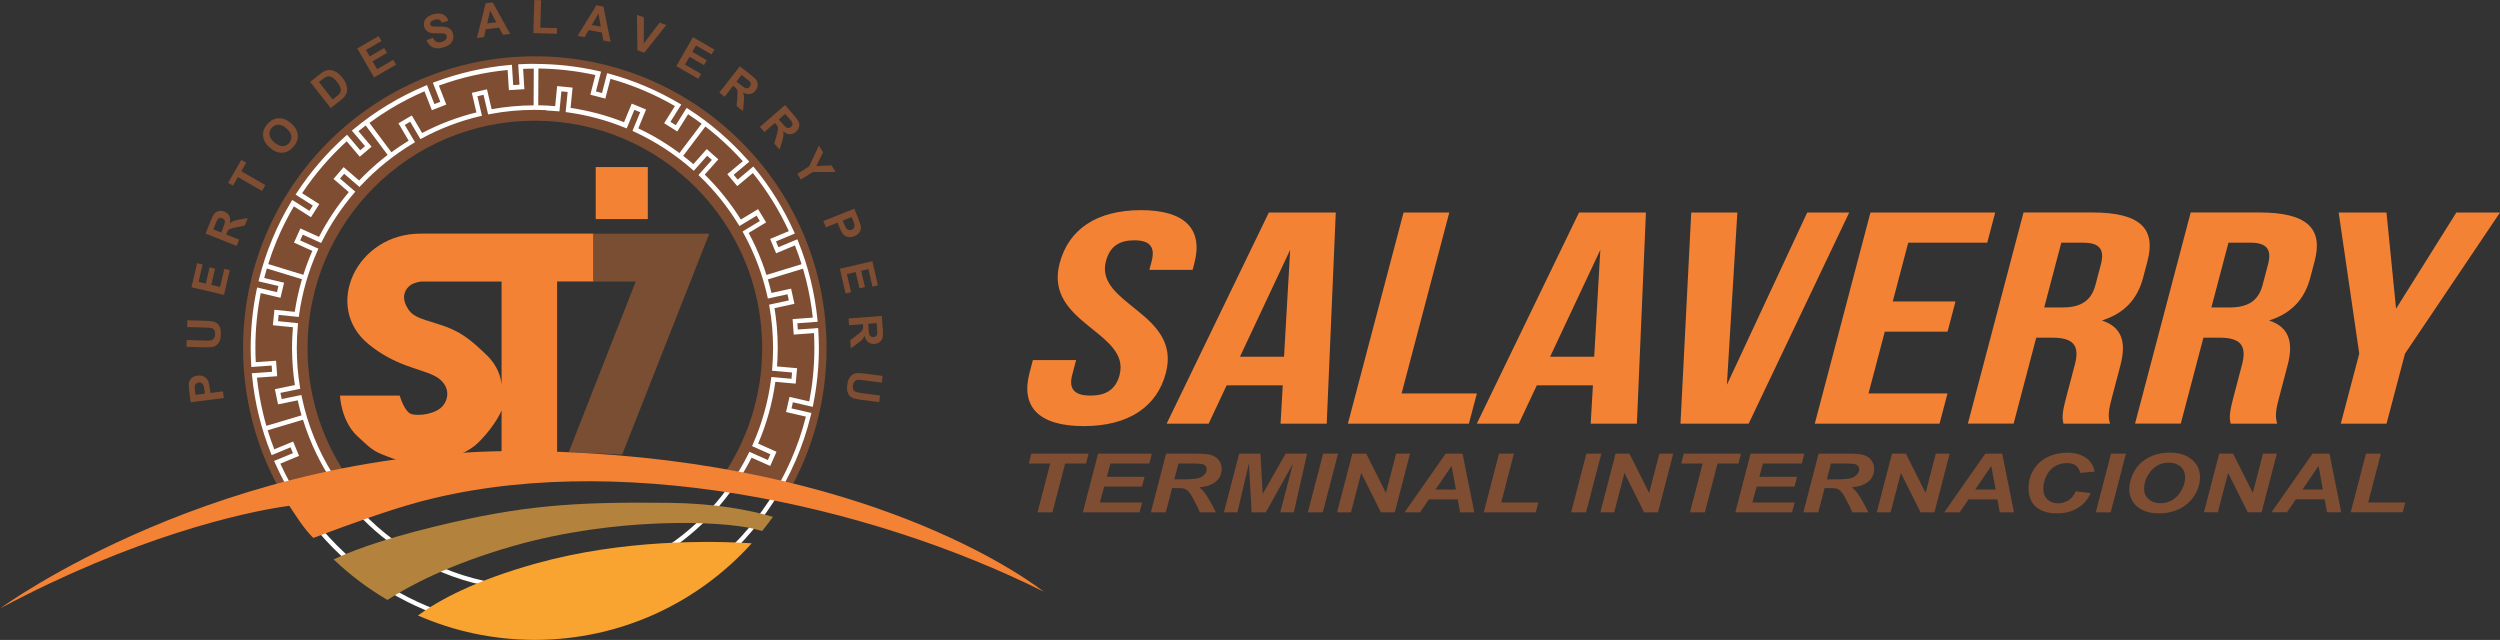 <svg xmlns="http://www.w3.org/2000/svg" xmlns:xlink="http://www.w3.org/1999/xlink" xmlns:xodm="http://www.corel.com/coreldraw/odm/2003" xml:space="preserve" width="30.832mm" height="7.892mm" style="shape-rendering:geometricPrecision; text-rendering:geometricPrecision; image-rendering:optimizeQuality; fill-rule:evenodd; clip-rule:evenodd" viewBox="0 0 587.6 150.4"><rect x="0" y="0" width="587.6" height="150.4" fill="#333333" stroke="none"/> <defs> <style type="text/css"> .fil6 {fill:#F9A431} .fil2 {fill:#F48234} .fil4 {fill:#F48234} .fil5 {fill:#B3823C} .fil0 {fill:#7E4D32} .fil3 {fill:#794E32} .fil1 {fill:#FEFEFE;fill-rule:nonzero} .fil8 {fill:#F48234;fill-rule:nonzero} .fil7 {fill:#7E4D32;fill-rule:nonzero} .fil9 {fill:#7E4D32;fill-rule:nonzero} </style> </defs> <g id="Capa_x0020_1">  <g id="_2644816941216"> <path class="fil0" d="M125.71 13.23c37.87,0 68.57,30.7 68.57,68.57 0,12.28 -3.23,23.81 -8.88,33.77 -4.52,-1.05 -9.93,-2.2 -15.85,-3.22 6.05,-8.66 9.59,-19.19 9.59,-30.55 0,-29.51 -23.92,-53.43 -53.43,-53.43 -29.51,0 -53.43,23.92 -53.43,53.43 0,12.77 4.48,24.5 11.96,33.69 -9.87,1.86 -16.2,3.37 -16.23,3.38 -6.88,-10.69 -10.88,-23.41 -10.88,-37.07 0,-37.87 30.7,-68.57 68.58,-68.57z"></path> <path class="fil1" d="M125.71 15.02c2.55,0 5.08,0.14 7.57,0.42 2.53,0.29 5.01,0.71 7.45,1.27l0.54 0.13 -1.2 4.65 1.43 0.37 1.2 -4.66 0.53 0.14c2.89,0.78 5.71,1.76 8.44,2.92 2.77,1.17 5.43,2.52 7.98,4.03l0.48 0.28 -2.55 4.06 1.26 0.79 2.55 -4.07 0.46 0.3c2.58,1.66 5.03,3.5 7.35,5.49 2.32,2 4.51,4.15 6.54,6.45l0.37 0.42 -3.67 3.07 0.95 1.13 3.67 -3.08 0.35 0.42c1.84,2.25 3.54,4.63 5.08,7.12 1.53,2.47 2.9,5.04 4.1,7.71l0.23 0.51 -4.43 1.85 0.57 1.36 4.44 -1.86 0.21 0.51c1.17,2.9 2.15,5.91 2.91,9 0.75,3.03 1.29,6.15 1.61,9.33l0.06 0.55 -4.78 0.35 0.11 1.47 4.78 -0.35 0.03 0.55c0.04,0.67 0.07,1.35 0.1,2.05 0.02,0.73 0.04,1.42 0.04,2.07 0,2.25 -0.11,4.48 -0.34,6.7 -0.22,2.24 -0.56,4.44 -0.99,6.61l-0.11 0.55 -4.67 -1.08 -0.33 1.44 4.68 1.08 -0.13 0.53c-3.59,14.77 -12.1,27.62 -23.69,36.72 -11.35,8.91 -25.65,14.22 -41.2,14.22 -13.4,0 -25.88,-3.95 -36.34,-10.75 -10.79,-7.01 -19.43,-17.06 -24.7,-28.94l-0.23 -0.51 4.43 -1.83 -0.56 -1.37 -4.44 1.84 -0.2 -0.51c-1.15,-2.89 -2.11,-5.87 -2.85,-8.93 -0.73,-3.01 -1.26,-6.11 -1.56,-9.26l-0.06 -0.55 4.77 -0.34 -0.1 -1.47 -4.78 0.34 -0.03 -0.55c-0.04,-0.63 -0.07,-1.29 -0.09,-1.96 -0.02,-0.7 -0.03,-1.36 -0.03,-1.97 0,-2.32 0.12,-4.61 0.35,-6.89 0.24,-2.3 0.59,-4.56 1.05,-6.78l0.11 -0.55 4.67 1.11 0.34 -1.44 -4.68 -1.11 0.13 -0.53c0.8,-3.21 1.83,-6.33 3.08,-9.33 1.26,-3.05 2.75,-5.99 4.43,-8.79l0.29 -0.48 4.04 2.57 0.79 -1.25 -4.05 -2.57 0.3 -0.46c1.6,-2.45 3.36,-4.78 5.26,-6.99 1.9,-2.21 3.95,-4.3 6.13,-6.25l0.42 -0.37 3.09 3.64 1.13 -0.96 -3.1 -3.65 0.42 -0.35c2.51,-2.08 5.19,-3.99 8,-5.69 2.79,-1.69 5.71,-3.18 8.73,-4.45l0.51 -0.22 1.74 4.47 1.38 -0.54 -1.74 -4.48 0.52 -0.19c2.79,-1.05 5.67,-1.91 8.62,-2.58 2.9,-0.66 5.87,-1.13 8.89,-1.4l0.55 -0.05 0.3 4.77 1.48 -0.09 -0.3 -4.79 0.55 -0.03c0.54,-0.03 1.1,-0.05 1.68,-0.06 0.61,-0.02 1.18,-0.02 1.68,-0.02zm-63.11 85.07l8.27 -2.47c-0.33,-1.16 -0.63,-2.34 -0.89,-3.53l-4.63 0.95 -0.74 -3.57 4.7 -0.97c-0.21,-1.35 -0.37,-2.71 -0.48,-4.08 -0.12,-1.53 -0.19,-3.07 -0.19,-4.62 0,-0.89 0.02,-1.8 0.07,-2.73 0.03,-0.72 0.08,-1.44 0.14,-2.16l-4.71 -0.47 0.36 -3.63 4.78 0.48c0.37,-2.48 0.91,-4.92 1.59,-7.3l0.11 -0.36 -8.26 -2.53c-0.22,0.74 -0.43,1.49 -0.62,2.24l4.67 1.1 -0.84 3.55 -4.64 -1.1c-0.4,2.01 -0.71,4.06 -0.92,6.13 -0.23,2.22 -0.34,4.48 -0.34,6.78 0,0.69 0.01,1.34 0.03,1.94 0.01,0.45 0.03,0.91 0.06,1.38l4.77 -0.34 0.26 3.64 -4.75 0.34c0.31,2.91 0.8,5.77 1.48,8.56 0.22,0.93 0.47,1.85 0.73,2.77zm8.59 -1.43l-8.28 2.47c0.47,1.52 0.99,3.01 1.56,4.47l4.43 -1.83 1.39 3.38 -4.4 1.82c5.21,11.46 13.61,21.15 24.08,27.96 10.29,6.69 22.56,10.57 35.75,10.57 15.29,0 29.36,-5.23 40.53,-13.99 11.26,-8.84 19.56,-21.29 23.17,-35.59l-4.67 -1.08 0.82 -3.56 4.64 1.07c0.38,-1.96 0.67,-3.94 0.87,-5.96 0.22,-2.16 0.33,-4.36 0.33,-6.59 0,-0.72 -0.01,-1.4 -0.03,-2.04 -0.02,-0.48 -0.04,-0.98 -0.06,-1.47l-4.76 0.35 -0.27 -3.64 4.75 -0.35c-0.32,-2.93 -0.83,-5.81 -1.52,-8.62 -0.24,-0.97 -0.5,-1.93 -0.78,-2.88l-8.26 2.52c0.31,1.05 0.59,2.11 0.84,3.18l4.62 -1.01 0.78 3.57 -4.68 1.02c0.24,1.45 0.42,2.92 0.55,4.4 0.14,1.64 0.21,3.3 0.21,4.97 0,0.79 -0.02,1.61 -0.06,2.44 -0.03,0.64 -0.06,1.27 -0.11,1.88l4.72 0.42 -0.33 3.63 -4.78 -0.43c-0.35,2.53 -0.87,5 -1.54,7.4 -0.68,2.45 -1.52,4.82 -2.51,7.12l4.32 1.92 -1.48 3.34 -4.38 -1.95c-4.75,9.36 -12,17.23 -20.87,22.74 -8.73,5.42 -19.02,8.54 -30.04,8.54 -13.61,0 -26.11,-4.77 -35.92,-12.72 -8.67,-7.03 -15.23,-16.55 -18.61,-27.48zm-8.15 -36.6l8.26 2.53c0.61,-1.92 1.31,-3.79 2.11,-5.62l-4.31 -1.95 1.51 -3.33 4.37 1.98c0.97,-1.88 2.04,-3.7 3.21,-5.46 1.17,-1.76 2.44,-3.45 3.79,-5.06l-3.59 -3.1 2.38 -2.77 3.64 3.14c1.73,-1.82 3.58,-3.51 5.52,-5.08 0.39,-0.31 0.78,-0.62 1.18,-0.93l-5.16 -6.92c-0.57,0.43 -1.14,0.88 -1.7,1.34l3.09 3.64 -2.78 2.36 -3.07 -3.62c-1.98,1.81 -3.86,3.74 -5.61,5.78 -1.75,2.03 -3.38,4.18 -4.87,6.42l4.04 2.56 -1.96 3.08 -4.02 -2.55c-1.54,2.61 -2.9,5.34 -4.07,8.16 -0.73,1.76 -1.38,3.55 -1.95,5.38zm23.78 -33.2l5.17 6.92c1.31,-0.96 2.67,-1.87 4.06,-2.72l-2.4 -4.08 3.14 -1.85 2.43 4.13c2.01,-1.06 4.1,-2 6.24,-2.81 2.12,-0.8 4.29,-1.48 6.51,-2.03l-1.07 -4.6 3.56 -0.83 1.09 4.67c1.57,-0.28 3.17,-0.5 4.79,-0.65 1.69,-0.16 3.38,-0.24 5.08,-0.25l0.04 -8.63c-0.51,0 -0.98,0.01 -1.41,0.02 -0.36,0.01 -0.73,0.02 -1.1,0.04l0.3 4.77 -3.64 0.23 -0.3 -4.74c-2.79,0.27 -5.52,0.71 -8.19,1.32 -2.72,0.62 -5.38,1.4 -7.96,2.35l1.74 4.46 -3.4 1.32 -1.73 -4.44c-2.81,1.21 -5.5,2.6 -8.07,4.16 -1.67,1.02 -3.3,2.11 -4.88,3.27zm39.73 -12.75l-0.04 8.63c0.62,0.01 1.24,0.03 1.88,0.06 0.7,0.03 1.4,0.08 2.1,0.14l0.46 -4.71 3.63 0.36 -0.47 4.77c2.18,0.32 4.31,0.77 6.39,1.32 2.11,0.57 4.17,1.25 6.18,2.04l1.8 -4.37 3.37 1.39 -1.82 4.43c2.34,1.1 4.59,2.36 6.74,3.76 1,0.65 1.97,1.33 2.93,2.04l5.21 -6.89c-1.04,-0.77 -2.1,-1.52 -3.18,-2.23l-2.54 4.05 -3.09 -1.94 2.53 -4.03c-2.37,-1.38 -4.84,-2.61 -7.37,-3.68 -2.51,-1.06 -5.1,-1.97 -7.78,-2.72l-1.2 4.64 -3.53 -0.91 1.19 -4.62c-2.22,-0.49 -4.48,-0.87 -6.78,-1.13 -2.17,-0.25 -4.38,-0.38 -6.62,-0.41zm39.24 13.63l-5.21 6.89c0.81,0.63 1.61,1.28 2.39,1.95l3.14 -3.55 2.73 2.42 -3.19 3.59c1.62,1.59 3.14,3.27 4.56,5.04 1.41,1.76 2.72,3.6 3.92,5.52l4.05 -2.45 1.89 3.12 -4.1 2.48c1.19,2.21 2.24,4.5 3.14,6.88 0.37,0.98 0.72,1.98 1.03,2.99l8.26 -2.52c-0.47,-1.5 -0.99,-2.97 -1.56,-4.42l-4.42 1.85 -1.41 -3.37 4.4 -1.84c-1.13,-2.45 -2.4,-4.81 -3.8,-7.07 -1.41,-2.28 -2.97,-4.48 -4.66,-6.58l-3.66 3.07 -2.34 -2.8 3.64 -3.05c-1.89,-2.1 -3.91,-4.08 -6.06,-5.93 -0.89,-0.76 -1.8,-1.5 -2.73,-2.22zm-37.45 -3.86c-0.85,-0.04 -1.72,-0.06 -2.62,-0.06 -1.8,0 -3.55,0.08 -5.28,0.24 -1.75,0.16 -3.49,0.41 -5.2,0.74l-0.51 0.1 -1.08 -4.62 -1.44 0.34 1.07 4.59 -0.53 0.12c-2.37,0.56 -4.67,1.27 -6.9,2.12 -2.26,0.86 -4.46,1.86 -6.57,3l-0.46 0.25 -2.41 -4.09 -1.27 0.75 2.4 4.07 -0.46 0.28c-2.26,1.35 -4.41,2.85 -6.45,4.5 -2.05,1.65 -3.98,3.44 -5.77,5.36l-0.36 0.38 -3.61 -3.11 -0.97 1.12 3.59 3.09 -0.35 0.41c-1.46,1.71 -2.81,3.5 -4.06,5.37 -1.24,1.86 -2.37,3.8 -3.38,5.81l-0.23 0.47 -4.33 -1.96 -0.61 1.35 4.3 1.95 -0.22 0.49c-1.07,2.38 -1.97,4.84 -2.7,7.36 -0.71,2.48 -1.26,5.04 -1.63,7.67l-0.07 0.52 -4.73 -0.47 -0.15 1.47 4.71 0.47 -0.05 0.54c-0.08,0.87 -0.14,1.75 -0.19,2.64 -0.04,0.87 -0.06,1.76 -0.06,2.68 0,1.53 0.06,3.04 0.18,4.54 0.12,1.53 0.31,3.03 0.55,4.51l0.08 0.51 -4.66 0.96 0.3 1.45 4.63 -0.95 0.11 0.53c2.68,12.81 9.75,24 19.55,31.95 9.62,7.8 21.88,12.48 35.23,12.48 10.82,0 20.91,-3.07 29.47,-8.38 8.85,-5.49 16.05,-13.38 20.7,-22.76l0.23 -0.47 4.34 1.93 0.6 -1.35 -4.31 -1.92 0.22 -0.49c1.06,-2.41 1.96,-4.9 2.67,-7.47 0.71,-2.52 1.24,-5.12 1.58,-7.77l0.07 -0.52 4.73 0.43 0.13 -1.48 -4.71 -0.42 0.05 -0.54c0.07,-0.81 0.12,-1.6 0.15,-2.37 0.03,-0.77 0.05,-1.57 0.05,-2.4 0,-1.64 -0.07,-3.27 -0.21,-4.88 -0.14,-1.63 -0.35,-3.24 -0.63,-4.82l-0.09 -0.51 4.64 -1.01 -0.32 -1.44 -4.61 1.01 -0.12 -0.53c-0.58,-2.6 -1.34,-5.13 -2.26,-7.58 -0.94,-2.49 -2.05,-4.89 -3.32,-7.19l-0.25 -0.46 4.06 -2.46 -0.76 -1.26 -4.04 2.44 -0.28 -0.46c-1.25,-2.04 -2.63,-4 -4.13,-5.87 -1.5,-1.87 -3.12,-3.64 -4.84,-5.3l-0.38 -0.36 3.16 -3.56 -1.11 -0.98 -3.14 3.54 -0.4 -0.35c-2.03,-1.78 -4.19,-3.42 -6.46,-4.9 -2.25,-1.46 -4.62,-2.77 -7.08,-3.91l-0.47 -0.22 1.81 -4.39 -1.37 -0.56 -1.8 4.37 -0.5 -0.2c-2.12,-0.86 -4.31,-1.6 -6.55,-2.2 -2.21,-0.59 -4.47,-1.05 -6.78,-1.37l-0.52 -0.07 0.47 -4.73 -1.47 -0.14 -0.46 4.71 -0.54 -0.05c-0.85,-0.08 -1.71,-0.14 -2.59,-0.18z"></path> <path class="fil2" d="M130.94 66.16l0 42.03 -13.05 0 0 -11.69c-0.92,2 -2.56,4.56 -5.31,7.37 -4.36,4.46 -14.49,5.98 -19.62,4.12 -5.13,-1.87 -5.09,-1.87 -8.96,-5.47 -3.87,-3.6 -4.09,-9.54 -4.09,-9.54l14.04 0c0,0 1.08,3.78 2.7,4.32 1.62,0.54 5.94,0.09 7.56,-2.07 1.62,-2.16 1.26,-5.31 -2.34,-7.02 -3.6,-1.71 -9,-2.25 -15.21,-7.29 -10.84,-8.79 -2.91,-26.13 12.33,-26.01l40.5 0 0 11.25 -8.55 0zm-31.95 0c0,0 -1.62,0.18 -2.57,0.9 -0.94,0.72 -2.16,2.29 -0.95,4.77 1.22,2.48 2.65,2.84 7.61,4.37 4.95,1.53 7.29,3.38 11.34,7.29 2.69,2.6 3.34,5.38 3.47,6.96l0 -24.28 -18.9 0z"></path> <polygon class="fil3" points="146.24,106.84 133.67,106.29 149.42,66.16 139.49,66.16 139.49,54.92 153.84,54.92 166.71,54.92 "></polygon> <path class="fil2" d="M-0 143.02c0,0 52.02,-38.25 125.27,-36.99 73.26,1.26 112.31,27.09 120.05,33.03 -41.72,-20.81 -101.5,-33.6 -147.59,-20.88 -6.02,1.66 -14.65,4.69 -24.09,8.25 -2.36,-2.31 -4.4,-5.71 -5.64,-7.56 -11.29,1.56 -36.84,7.51 -68.01,24.14z"></path> <polygon class="fil4" points="140.02,39.26 152.26,39.26 152.26,51.49 140.02,51.49 "></polygon> <path class="fil5" d="M91.06 141.01c5,-3.25 14.44,-8.35 29.48,-12.66 24.21,-6.93 49.01,-5.94 56.68,-4.05 0.68,0.17 1.33,0.34 1.93,0.5 0.87,-1.08 1.71,-2.19 2.52,-3.32 -5.35,-1.58 -13.4,-3.17 -24.41,-3.3 -22.41,-0.27 -34.56,0.63 -54.36,5.4 -14.41,3.47 -21.62,6.51 -24.48,7.91 3.82,3.63 8.06,6.83 12.63,9.51z"></path> <path class="fil6" d="M98.22 144.66c4.86,-3.57 13.4,-8.24 27.9,-12.26 20.39,-5.66 40.97,-5.3 50.57,-4.71 -12.56,13.94 -30.74,22.7 -50.98,22.7 -9.78,0 -19.07,-2.05 -27.49,-5.74z"></path> <path class="fil7" d="M52.6 93.56l-7.79 0.98 -0.32 -2.52c-0.12,-0.95 -0.16,-1.58 -0.12,-1.88 0.06,-0.46 0.26,-0.86 0.62,-1.22 0.35,-0.35 0.84,-0.56 1.46,-0.64 0.48,-0.06 0.89,-0.02 1.24,0.11 0.35,0.13 0.63,0.32 0.85,0.56 0.22,0.24 0.38,0.5 0.47,0.77 0.12,0.36 0.23,0.9 0.32,1.61l0.13 1.02 2.94 -0.37 0.2 1.58zm-6.67 -0.76l2.22 -0.28 -0.11 -0.86c-0.08,-0.62 -0.17,-1.02 -0.28,-1.22 -0.11,-0.2 -0.26,-0.34 -0.44,-0.44 -0.19,-0.1 -0.4,-0.13 -0.63,-0.1 -0.28,0.04 -0.51,0.15 -0.67,0.34 -0.16,0.19 -0.25,0.41 -0.26,0.67 -0.01,0.19 0.02,0.57 0.09,1.13l0.1 0.75zm-2.09 -11.3l0.05 -1.59 4.25 0.13c0.68,0.02 1.11,0.01 1.31,-0.02 0.32,-0.06 0.59,-0.21 0.79,-0.45 0.2,-0.25 0.31,-0.59 0.32,-1.03 0.01,-0.44 -0.07,-0.78 -0.24,-1.01 -0.18,-0.23 -0.4,-0.38 -0.67,-0.43 -0.27,-0.05 -0.71,-0.09 -1.33,-0.11l-4.34 -0.13 0.05 -1.59 4.12 0.12c0.94,0.03 1.61,0.09 2,0.19 0.38,0.1 0.71,0.26 0.97,0.5 0.26,0.24 0.47,0.55 0.61,0.94 0.14,0.39 0.21,0.89 0.19,1.51 -0.02,0.75 -0.12,1.31 -0.31,1.69 -0.19,0.38 -0.42,0.68 -0.7,0.89 -0.28,0.22 -0.58,0.35 -0.88,0.42 -0.45,0.09 -1.12,0.12 -2,0.1l-4.19 -0.13zm8.81 -12.2l-7.64 -1.78 1.32 -5.66 1.29 0.3 -0.95 4.11 1.7 0.39 0.89 -3.82 1.29 0.3 -0.89 3.82 2.07 0.48 0.99 -4.26 1.29 0.3 -1.35 5.81zm2.96 -11.5l-7.29 -2.91 1.24 -3.1c0.31,-0.78 0.6,-1.32 0.87,-1.62 0.27,-0.3 0.62,-0.49 1.04,-0.57 0.42,-0.08 0.84,-0.03 1.28,0.14 0.55,0.22 0.93,0.56 1.16,1.02 0.23,0.46 0.26,1.03 0.1,1.71 0.31,-0.25 0.62,-0.42 0.92,-0.54 0.31,-0.12 0.81,-0.24 1.52,-0.36l1.78 -0.32 -0.7 1.76 -2.01 0.42c-0.72,0.15 -1.17,0.27 -1.38,0.35 -0.2,0.08 -0.36,0.19 -0.48,0.32 -0.12,0.14 -0.24,0.37 -0.38,0.71l-0.12 0.3 3.05 1.21 -0.59 1.48zm-3.62 -3.15l0.43 -1.09c0.28,-0.71 0.43,-1.16 0.44,-1.36 0.01,-0.2 -0.04,-0.38 -0.14,-0.53 -0.1,-0.16 -0.27,-0.28 -0.49,-0.37 -0.25,-0.1 -0.47,-0.11 -0.67,-0.04 -0.21,0.07 -0.37,0.22 -0.51,0.44 -0.06,0.11 -0.22,0.47 -0.45,1.06l-0.46 1.15 1.85 0.74zm9.58 -9.77l-5.65 -3.26 -1.16 2.01 -1.15 -0.66 3.11 -5.39 1.15 0.66 -1.15 2 5.65 3.26 -0.79 1.38zm1.88 -10.14c-0.61,-0.52 -1.03,-1.06 -1.29,-1.59 -0.18,-0.39 -0.3,-0.82 -0.33,-1.26 -0.04,-0.44 0.01,-0.85 0.13,-1.23 0.16,-0.51 0.46,-1 0.87,-1.48 0.76,-0.87 1.64,-1.34 2.63,-1.39 1,-0.05 1.98,0.34 2.95,1.18 0.96,0.83 1.48,1.74 1.57,2.73 0.09,0.99 -0.24,1.92 -1,2.79 -0.77,0.88 -1.64,1.35 -2.63,1.4 -0.99,0.05 -1.96,-0.33 -2.9,-1.15zm1.03 -1.27c0.67,0.58 1.32,0.87 1.93,0.86 0.62,-0.01 1.13,-0.25 1.55,-0.73 0.42,-0.48 0.58,-1.02 0.51,-1.63 -0.08,-0.6 -0.46,-1.21 -1.15,-1.8 -0.68,-0.59 -1.32,-0.88 -1.91,-0.87 -0.59,0.01 -1.11,0.26 -1.54,0.75 -0.43,0.49 -0.6,1.04 -0.53,1.64 0.08,0.6 0.45,1.19 1.14,1.78zm8.42 -14.24l2.28 -1.79c0.51,-0.4 0.93,-0.67 1.26,-0.8 0.44,-0.18 0.9,-0.23 1.37,-0.16 0.47,0.07 0.93,0.25 1.37,0.54 0.44,0.29 0.89,0.72 1.35,1.3 0.4,0.51 0.68,0.99 0.84,1.46 0.2,0.57 0.26,1.11 0.2,1.61 -0.05,0.38 -0.22,0.77 -0.49,1.18 -0.21,0.3 -0.54,0.63 -1,0.99l-2.34 1.84 -4.85 -6.17zm2.07 0.06l3.21 4.08 0.93 -0.73c0.35,-0.27 0.58,-0.49 0.7,-0.65 0.16,-0.21 0.26,-0.43 0.3,-0.65 0.04,-0.22 -0.01,-0.51 -0.14,-0.85 -0.13,-0.34 -0.39,-0.75 -0.76,-1.23 -0.38,-0.48 -0.7,-0.81 -0.99,-1 -0.28,-0.19 -0.56,-0.3 -0.82,-0.32 -0.26,-0.02 -0.53,0.03 -0.8,0.16 -0.2,0.1 -0.56,0.34 -1.07,0.74l-0.56 0.44zm12.94 -1.11l-3.94 -6.79 5.03 -2.91 0.67 1.15 -3.65 2.12 0.87 1.51 3.4 -1.97 0.67 1.15 -3.4 1.97 1.07 1.84 3.79 -2.19 0.66 1.15 -5.16 2.99zm12.38 -8.74l1.45 -0.56c0.23,0.47 0.51,0.79 0.85,0.94 0.34,0.16 0.74,0.17 1.2,0.04 0.49,-0.14 0.83,-0.34 1.02,-0.62 0.19,-0.28 0.25,-0.56 0.17,-0.83 -0.05,-0.18 -0.14,-0.32 -0.29,-0.41 -0.14,-0.1 -0.35,-0.15 -0.64,-0.17 -0.19,-0.01 -0.63,-0.01 -1.31,0.01 -0.87,0.02 -1.51,-0.07 -1.93,-0.27 -0.58,-0.29 -0.95,-0.73 -1.12,-1.33 -0.11,-0.38 -0.1,-0.78 0.02,-1.17 0.12,-0.4 0.36,-0.74 0.72,-1.03 0.36,-0.29 0.83,-0.52 1.41,-0.68 0.95,-0.26 1.72,-0.25 2.31,0.03 0.59,0.28 1,0.78 1.22,1.47l-1.52 0.48c-0.18,-0.37 -0.39,-0.61 -0.65,-0.72 -0.26,-0.11 -0.6,-0.11 -1.03,0.01 -0.44,0.12 -0.76,0.31 -0.95,0.56 -0.13,0.16 -0.16,0.34 -0.11,0.54 0.05,0.18 0.17,0.31 0.35,0.4 0.24,0.11 0.75,0.15 1.54,0.12 0.79,-0.03 1.39,-0 1.8,0.08 0.41,0.09 0.76,0.26 1.05,0.53 0.29,0.27 0.51,0.64 0.64,1.12 0.12,0.43 0.11,0.87 -0.02,1.32 -0.14,0.44 -0.4,0.82 -0.79,1.13 -0.39,0.31 -0.91,0.55 -1.57,0.74 -0.96,0.27 -1.75,0.25 -2.39,-0.05 -0.63,-0.29 -1.12,-0.85 -1.46,-1.67zm19.61 -1.47l-1.7 0.21 -0.89 -1.69 -3.13 0.38 -0.43 1.85 -1.67 0.21 2.07 -8.16 1.67 -0.2 4.08 7.4zm-3.26 -2.73l-1.44 -2.75 -0.69 3.01 2.13 -0.26zm8.72 2.54l0.23 -7.78 1.59 0.05 -0.19 6.45 3.93 0.11 -0.04 1.33 -5.52 -0.16zm18.14 2.05l-1.68 -0.31 -0.35 -1.88 -3.1 -0.57 -0.96 1.64 -1.65 -0.3 4.41 -7.17 1.65 0.3 1.68 8.28zm-2.3 -3.58l-0.55 -3.05 -1.56 2.67 2.11 0.38zm8.61 5.57l-0.1 -8.33 1.62 0.56 -0.01 6.14 3.7 -4.87 1.6 0.55 -5.19 6.51 -1.62 -0.56zm9.15 3.72l3.92 -6.8 5.03 2.9 -0.66 1.15 -3.66 -2.11 -0.87 1.51 3.4 1.96 -0.66 1.15 -3.4 -1.96 -1.06 1.84 3.79 2.18 -0.66 1.15 -5.17 -2.98zm10.1 6.23l4.82 -6.19 2.63 2.05c0.66,0.51 1.1,0.95 1.31,1.29 0.22,0.35 0.3,0.73 0.26,1.15 -0.04,0.43 -0.2,0.82 -0.49,1.19 -0.36,0.47 -0.8,0.74 -1.3,0.83 -0.51,0.09 -1.06,-0.03 -1.67,-0.38 0.15,0.37 0.23,0.71 0.26,1.04 0.03,0.33 0,0.85 -0.07,1.56l-0.19 1.79 -1.49 -1.16 0.16 -2.05c0.05,-0.73 0.07,-1.2 0.05,-1.42 -0.02,-0.22 -0.08,-0.4 -0.18,-0.55 -0.1,-0.15 -0.29,-0.34 -0.58,-0.56l-0.26 -0.2 -2.01 2.58 -1.25 -0.98zm4.04 -2.59l0.92 0.72c0.6,0.47 0.99,0.73 1.18,0.8 0.19,0.06 0.37,0.07 0.55,0.01 0.18,-0.06 0.34,-0.18 0.49,-0.37 0.16,-0.21 0.23,-0.42 0.22,-0.63 -0.01,-0.22 -0.1,-0.42 -0.28,-0.61 -0.09,-0.09 -0.39,-0.34 -0.9,-0.73l-0.97 -0.76 -1.23 1.57zm5.49 10.66l5.93 -5.15 2.19 2.52c0.55,0.63 0.9,1.14 1.04,1.52 0.15,0.38 0.16,0.77 0.03,1.18 -0.12,0.41 -0.36,0.77 -0.71,1.07 -0.45,0.39 -0.92,0.57 -1.44,0.56 -0.52,-0.01 -1.04,-0.24 -1.56,-0.69 0.07,0.39 0.09,0.74 0.06,1.07 -0.03,0.33 -0.16,0.83 -0.37,1.52l-0.53 1.72 -1.24 -1.43 0.55 -1.98c0.19,-0.71 0.3,-1.17 0.32,-1.39 0.02,-0.22 -0,-0.41 -0.07,-0.57 -0.07,-0.16 -0.22,-0.39 -0.46,-0.66l-0.21 -0.24 -2.47 2.15 -1.04 -1.2zm4.46 -1.77l0.77 0.88c0.5,0.58 0.83,0.91 1.01,1.01 0.17,0.1 0.35,0.14 0.54,0.12 0.19,-0.02 0.37,-0.11 0.55,-0.26 0.2,-0.17 0.31,-0.37 0.34,-0.58 0.03,-0.22 -0.02,-0.43 -0.16,-0.65 -0.07,-0.11 -0.32,-0.4 -0.74,-0.89l-0.81 -0.93 -1.51 1.31zm4.35 12.8l2.78 -1.78 2.28 -4.87 1 1.56 -1.62 3.24 3.59 -0.15 0.98 1.54 -5.39 0.02 -2.77 1.77 -0.85 -1.34zm6.11 11.08l7.29 -2.9 0.94 2.36c0.36,0.89 0.55,1.49 0.59,1.79 0.06,0.46 -0.04,0.9 -0.29,1.33 -0.26,0.42 -0.67,0.76 -1.25,0.99 -0.45,0.18 -0.86,0.25 -1.23,0.21 -0.37,-0.04 -0.69,-0.15 -0.96,-0.33 -0.27,-0.18 -0.49,-0.39 -0.65,-0.63 -0.21,-0.32 -0.44,-0.82 -0.71,-1.48l-0.38 -0.96 -2.75 1.1 -0.59 -1.48zm6.65 -0.94l-2.08 0.83 0.32 0.8c0.23,0.58 0.42,0.95 0.58,1.11 0.15,0.16 0.33,0.27 0.54,0.32 0.21,0.04 0.42,0.02 0.64,-0.06 0.27,-0.11 0.46,-0.27 0.57,-0.5 0.11,-0.22 0.14,-0.46 0.09,-0.72 -0.04,-0.19 -0.16,-0.55 -0.37,-1.07l-0.28 -0.71zm-2.77 12.15l7.65 -1.76 1.31 5.66 -1.29 0.3 -0.95 -4.11 -1.7 0.39 0.88 3.82 -1.29 0.3 -0.88 -3.82 -2.07 0.48 0.98 4.26 -1.29 0.3 -1.34 -5.81zm2.03 11.69l7.83 -0.6 0.26 3.33c0.06,0.83 0.04,1.45 -0.07,1.84 -0.11,0.39 -0.34,0.71 -0.68,0.97 -0.34,0.26 -0.74,0.4 -1.21,0.44 -0.59,0.05 -1.09,-0.09 -1.49,-0.41 -0.41,-0.31 -0.69,-0.81 -0.84,-1.49 -0.17,0.36 -0.37,0.65 -0.59,0.89 -0.22,0.24 -0.62,0.57 -1.2,0.99l-1.45 1.07 -0.14 -1.89 1.62 -1.26c0.58,-0.45 0.94,-0.76 1.08,-0.92 0.14,-0.16 0.24,-0.33 0.29,-0.5 0.04,-0.17 0.05,-0.44 0.02,-0.8l-0.02 -0.32 -3.27 0.25 -0.12 -1.58zm4.63 1.24l0.09 1.17c0.06,0.76 0.13,1.23 0.2,1.41 0.08,0.18 0.2,0.32 0.37,0.42 0.16,0.1 0.37,0.14 0.6,0.12 0.26,-0.02 0.47,-0.11 0.62,-0.26 0.15,-0.15 0.24,-0.36 0.26,-0.62 0.01,-0.13 -0.01,-0.51 -0.06,-1.15l-0.09 -1.23 -1.99 0.15zm3.41 12.27l-0.21 1.58 -4.21 -0.56c-0.67,-0.09 -1.11,-0.13 -1.31,-0.12 -0.33,0.02 -0.61,0.15 -0.83,0.37 -0.23,0.23 -0.37,0.55 -0.43,0.99 -0.06,0.44 -0.01,0.79 0.14,1.03 0.15,0.25 0.36,0.41 0.62,0.49 0.26,0.08 0.7,0.16 1.31,0.25l4.31 0.57 -0.21 1.57 -4.09 -0.54c-0.93,-0.12 -1.59,-0.26 -1.96,-0.39 -0.37,-0.14 -0.68,-0.34 -0.91,-0.6 -0.24,-0.26 -0.41,-0.59 -0.51,-0.99 -0.11,-0.4 -0.12,-0.91 -0.04,-1.52 0.1,-0.74 0.26,-1.29 0.48,-1.65 0.22,-0.36 0.49,-0.63 0.79,-0.82 0.31,-0.19 0.61,-0.29 0.92,-0.32 0.46,-0.04 1.13,-0.01 2,0.11l4.15 0.55z"></path> <path class="fil8" d="M249.06 61.86c-3.74,14.18 16.77,16.09 14.08,26.3 -0.94,3.54 -3.42,4.82 -6.84,4.82 -3.42,0 -5.23,-1.27 -4.3,-4.82l0.93 -3.54 -10.16 0 -0.8 3.05c-2.09,7.94 2.18,12.48 12.74,12.48 10.55,0 17.22,-4.54 19.31,-12.48 3.74,-14.18 -16.77,-16.09 -14.08,-26.3 0.93,-3.54 3.24,-4.89 6.66,-4.89 3.42,0 5.02,1.35 4.09,4.89l-0.54 2.06 10.16 0 0.41 -1.56c2.09,-7.94 -2.09,-12.48 -12.54,-12.48 -10.46,0 -17.03,4.54 -19.12,12.48zm64.9 -11.91l-15.73 0 -24.02 49.62 9.87 0 4.23 -9 13.19 0 -0.52 9 10.85 0 2.13 -49.62zm-10.72 8.79l-1.44 25.1 -10.36 0 11.79 -25.1zm13.57 40.83l28.44 0 1.87 -7.09 -17.69 0 11.21 -42.53 -10.75 0 -13.08 49.62zm70.05 -49.62l-15.73 0 -24.02 49.62 9.87 0 4.23 -9 13.19 0 -0.52 9 10.85 0 2.13 -49.62zm-10.72 8.79l-1.44 25.1 -10.36 0 11.79 -25.1zm32.22 -8.79l-10.85 0 -2.53 49.62 16.03 0 23.63 -49.62 -9.87 0 -18.88 40.48 2.46 -40.48zm40.16 7.09l18.56 0 1.87 -7.09 -29.32 0 -13.08 49.62 29.32 0 1.87 -7.09 -18.57 0 3.83 -14.53 14.75 0 1.87 -7.09 -14.75 0 3.64 -13.82zm47.42 42.53c-0.59,-1.84 -0.22,-3.62 0.42,-6.03l2.02 -7.66c1.36,-5.17 0.6,-8.93 -4.35,-10.56 5.22,-1.63 8.35,-4.96 9.69,-10.07l1.03 -3.9c2.02,-7.66 -1.78,-11.41 -12.92,-11.41l-16.22 0 -13.08 49.62 10.75 0 5.32 -20.2 3.71 0c4.88,0 6.59,1.7 5.37,6.31l-2.06 7.8c-1.07,4.04 -0.88,4.82 -0.63,6.1l10.94 0zm-6.28 -42.53c3.81,0 5.06,1.56 4.13,5.1l-1.29 4.89c-1.05,3.97 -3.82,5.24 -7.83,5.24l-4.2 0 4.02 -15.24 5.18 0zm45.57 42.53c-0.59,-1.84 -0.22,-3.62 0.42,-6.03l2.02 -7.66c1.36,-5.17 0.59,-8.93 -4.35,-10.56 5.22,-1.63 8.35,-4.96 9.69,-10.07l1.03 -3.9c2.02,-7.66 -1.78,-11.41 -12.92,-11.41l-16.22 0 -13.08 49.62 10.75 0 5.32 -20.2 3.71 0c4.88,0 6.58,1.7 5.37,6.31l-2.05 7.8c-1.07,4.04 -0.88,4.82 -0.63,6.1l10.95 0zm-6.28 -42.53c3.81,0 5.06,1.56 4.13,5.1l-1.29 4.89c-1.05,3.97 -3.83,5.24 -7.83,5.24l-4.2 0 4.02 -15.24 5.18 0zm21.23 42.53l10.75 0 4.34 -16.45 22.33 -33.17 -10.26 0 -14.17 22.61 -2.25 -22.61 -11.24 0 4.84 33.17 -4.34 16.45z"></path> <path class="fil9" d="M247.37 120.41l-3.51 0 2.98 -11.47 -5.02 0 0.57 -2.31 13.46 0 -0.57 2.31 -4.93 0 -2.98 11.47zm7.14 0l3.58 -13.78 12.65 0 -0.6 2.31 -9.14 0 -0.84 3.12 8.86 0 -0.6 2.31 -8.89 0 -1.01 3.73 9.93 0 -0.6 2.31 -13.34 0zm19.5 0l-3.51 0 3.58 -13.78 7.58 0c1.31,0 2.32,0.11 3.05,0.33 0.72,0.22 1.31,0.61 1.76,1.19 0.45,0.58 0.67,1.27 0.67,2.09 0,1.17 -0.43,2.14 -1.3,2.9 -0.87,0.76 -2.18,1.23 -3.95,1.41 0.45,0.33 0.87,0.76 1.27,1.29 0.79,1.08 1.66,2.6 2.62,4.57l-3.77 0c-0.3,-0.78 -0.9,-1.99 -1.79,-3.63 -0.48,-0.89 -0.99,-1.49 -1.54,-1.79 -0.33,-0.18 -0.92,-0.27 -1.75,-0.27l-1.44 0 -1.48 5.7zm2.01 -7.75l1.87 0c1.89,0 3.14,-0.09 3.76,-0.27 0.62,-0.18 1.1,-0.47 1.45,-0.86 0.35,-0.39 0.53,-0.8 0.53,-1.23 0,-0.5 -0.25,-0.88 -0.76,-1.13 -0.31,-0.15 -0.98,-0.22 -2.02,-0.22l-3.87 0 -0.96 3.71zm21.5 7.75l-3.34 0 -0.63 -11.51 -2.71 11.51 -3.17 0 3.58 -13.78 5.01 0 0.53 9.47 5.37 -9.47 5.06 0 -3.12 13.78 -3.18 0 2.97 -11.43 -6.36 11.43zm9.88 0l3.58 -13.78 3.51 0 -3.58 13.78 -3.51 0zm20.42 0l-3.26 0 -4.62 -9.25 -2.4 9.25 -3.27 0 3.58 -13.78 3.27 0 4.63 9.22 2.39 -9.22 3.27 0 -3.58 13.78zm14.8 -3.04l-6.78 0 -2.07 3.04 -3.64 0 9.65 -13.78 3.98 0 2.76 13.78 -3.34 0 -0.56 -3.04zm-0.42 -2.31l-1.02 -5.54 -3.77 5.54 4.79 0zm6.54 5.35l3.58 -13.78 3.51 0 -2.98 11.47 8.71 0 -0.59 2.31 -12.22 0zm20.54 0l3.58 -13.78 3.51 0 -3.58 13.78 -3.51 0zm20.42 0l-3.27 0 -4.62 -9.25 -2.4 9.25 -3.27 0 3.58 -13.78 3.27 0 4.63 9.22 2.39 -9.22 3.27 0 -3.58 13.78zm11.03 0l-3.52 0 2.98 -11.47 -5.02 0 0.57 -2.31 13.46 0 -0.58 2.31 -4.93 0 -2.98 11.47zm7.14 0l3.58 -13.78 12.65 0 -0.6 2.31 -9.14 0 -0.84 3.12 8.86 0 -0.6 2.31 -8.89 0 -1.01 3.73 9.93 0 -0.6 2.31 -13.34 0zm19.5 0l-3.51 0 3.58 -13.78 7.58 0c1.31,0 2.32,0.11 3.05,0.33 0.72,0.22 1.31,0.61 1.76,1.19 0.45,0.58 0.67,1.27 0.67,2.09 0,1.17 -0.43,2.14 -1.3,2.9 -0.87,0.76 -2.18,1.23 -3.95,1.41 0.45,0.33 0.87,0.76 1.27,1.29 0.78,1.08 1.66,2.6 2.62,4.57l-3.77 0c-0.3,-0.78 -0.9,-1.99 -1.79,-3.63 -0.48,-0.89 -0.99,-1.49 -1.54,-1.79 -0.33,-0.18 -0.92,-0.27 -1.75,-0.27l-1.44 0 -1.48 5.7zm2.01 -7.75l1.87 0c1.89,0 3.14,-0.09 3.76,-0.27 0.62,-0.18 1.1,-0.47 1.45,-0.86 0.35,-0.39 0.53,-0.8 0.53,-1.23 0,-0.5 -0.25,-0.88 -0.76,-1.13 -0.31,-0.15 -0.98,-0.22 -2.02,-0.22l-3.87 0 -0.96 3.71zm25.29 7.75l-3.27 0 -4.62 -9.25 -2.4 9.25 -3.27 0 3.58 -13.78 3.27 0 4.63 9.22 2.39 -9.22 3.27 0 -3.58 13.78zm14.8 -3.04l-6.78 0 -2.07 3.04 -3.65 0 9.65 -13.78 3.98 0 2.76 13.78 -3.34 0 -0.56 -3.04zm-0.42 -2.31l-1.02 -5.54 -3.77 5.54 4.79 0zm18.81 0.41l3.53 0.43c-0.69,1.54 -1.72,2.72 -3.11,3.54 -1.38,0.82 -2.99,1.22 -4.85,1.22 -2.09,0 -3.72,-0.51 -4.89,-1.52 -1.17,-1.02 -1.76,-2.49 -1.76,-4.42 0,-1.57 0.39,-3 1.18,-4.3 0.79,-1.3 1.88,-2.3 3.28,-2.99 1.4,-0.69 2.92,-1.03 4.56,-1.03 1.85,0 3.34,0.4 4.48,1.2 1.14,0.8 1.81,1.89 2.02,3.27l-3.37 0.26c-0.19,-0.8 -0.55,-1.38 -1.07,-1.75 -0.53,-0.36 -1.23,-0.54 -2.12,-0.54 -0.97,0 -1.87,0.24 -2.71,0.71 -0.84,0.48 -1.51,1.23 -2.01,2.24 -0.51,1.01 -0.76,2.03 -0.76,3.04 0,1.11 0.33,1.96 0.98,2.57 0.65,0.6 1.47,0.9 2.44,0.9 0.91,0 1.73,-0.24 2.49,-0.71 0.76,-0.47 1.32,-1.18 1.69,-2.11zm4.73 4.94l3.58 -13.78 3.51 0 -3.58 13.78 -3.51 0zm7.87 -5.41c0,-0.81 0.15,-1.67 0.45,-2.58 0.4,-1.21 1,-2.26 1.81,-3.15 0.81,-0.89 1.84,-1.59 3.07,-2.11 1.24,-0.52 2.64,-0.78 4.22,-0.78 2.12,0 3.82,0.53 5.12,1.59 1.3,1.06 1.95,2.46 1.95,4.22 0,1.45 -0.42,2.86 -1.27,4.22 -0.85,1.36 -2,2.41 -3.46,3.15 -1.45,0.73 -3.1,1.1 -4.93,1.1 -1.59,0 -2.93,-0.29 -4.01,-0.87 -1.08,-0.59 -1.85,-1.31 -2.29,-2.17 -0.45,-0.86 -0.68,-1.73 -0.68,-2.61zm3.49 -0.06c0,0.95 0.36,1.75 1.07,2.38 0.72,0.64 1.66,0.96 2.82,0.96 0.95,0 1.86,-0.25 2.73,-0.75 0.88,-0.51 1.6,-1.27 2.17,-2.3 0.57,-1.03 0.85,-2.03 0.85,-3 0,-1.09 -0.36,-1.94 -1.08,-2.56 -0.73,-0.62 -1.64,-0.93 -2.76,-0.93 -1.72,0 -3.11,0.65 -4.19,1.94 -1.07,1.3 -1.61,2.71 -1.61,4.26zm27.63 5.46l-3.27 0 -4.62 -9.25 -2.4 9.25 -3.27 0 3.58 -13.78 3.27 0 4.63 9.22 2.39 -9.22 3.26 0 -3.58 13.78zm14.8 -3.04l-6.78 0 -2.07 3.04 -3.64 0 9.65 -13.78 3.98 0 2.76 13.78 -3.34 0 -0.56 -3.04zm-0.42 -2.31l-1.01 -5.54 -3.77 5.54 4.79 0zm6.55 5.35l3.58 -13.78 3.51 0 -2.98 11.47 8.71 0 -0.59 2.31 -12.22 0z"></path> </g> </g> </svg>